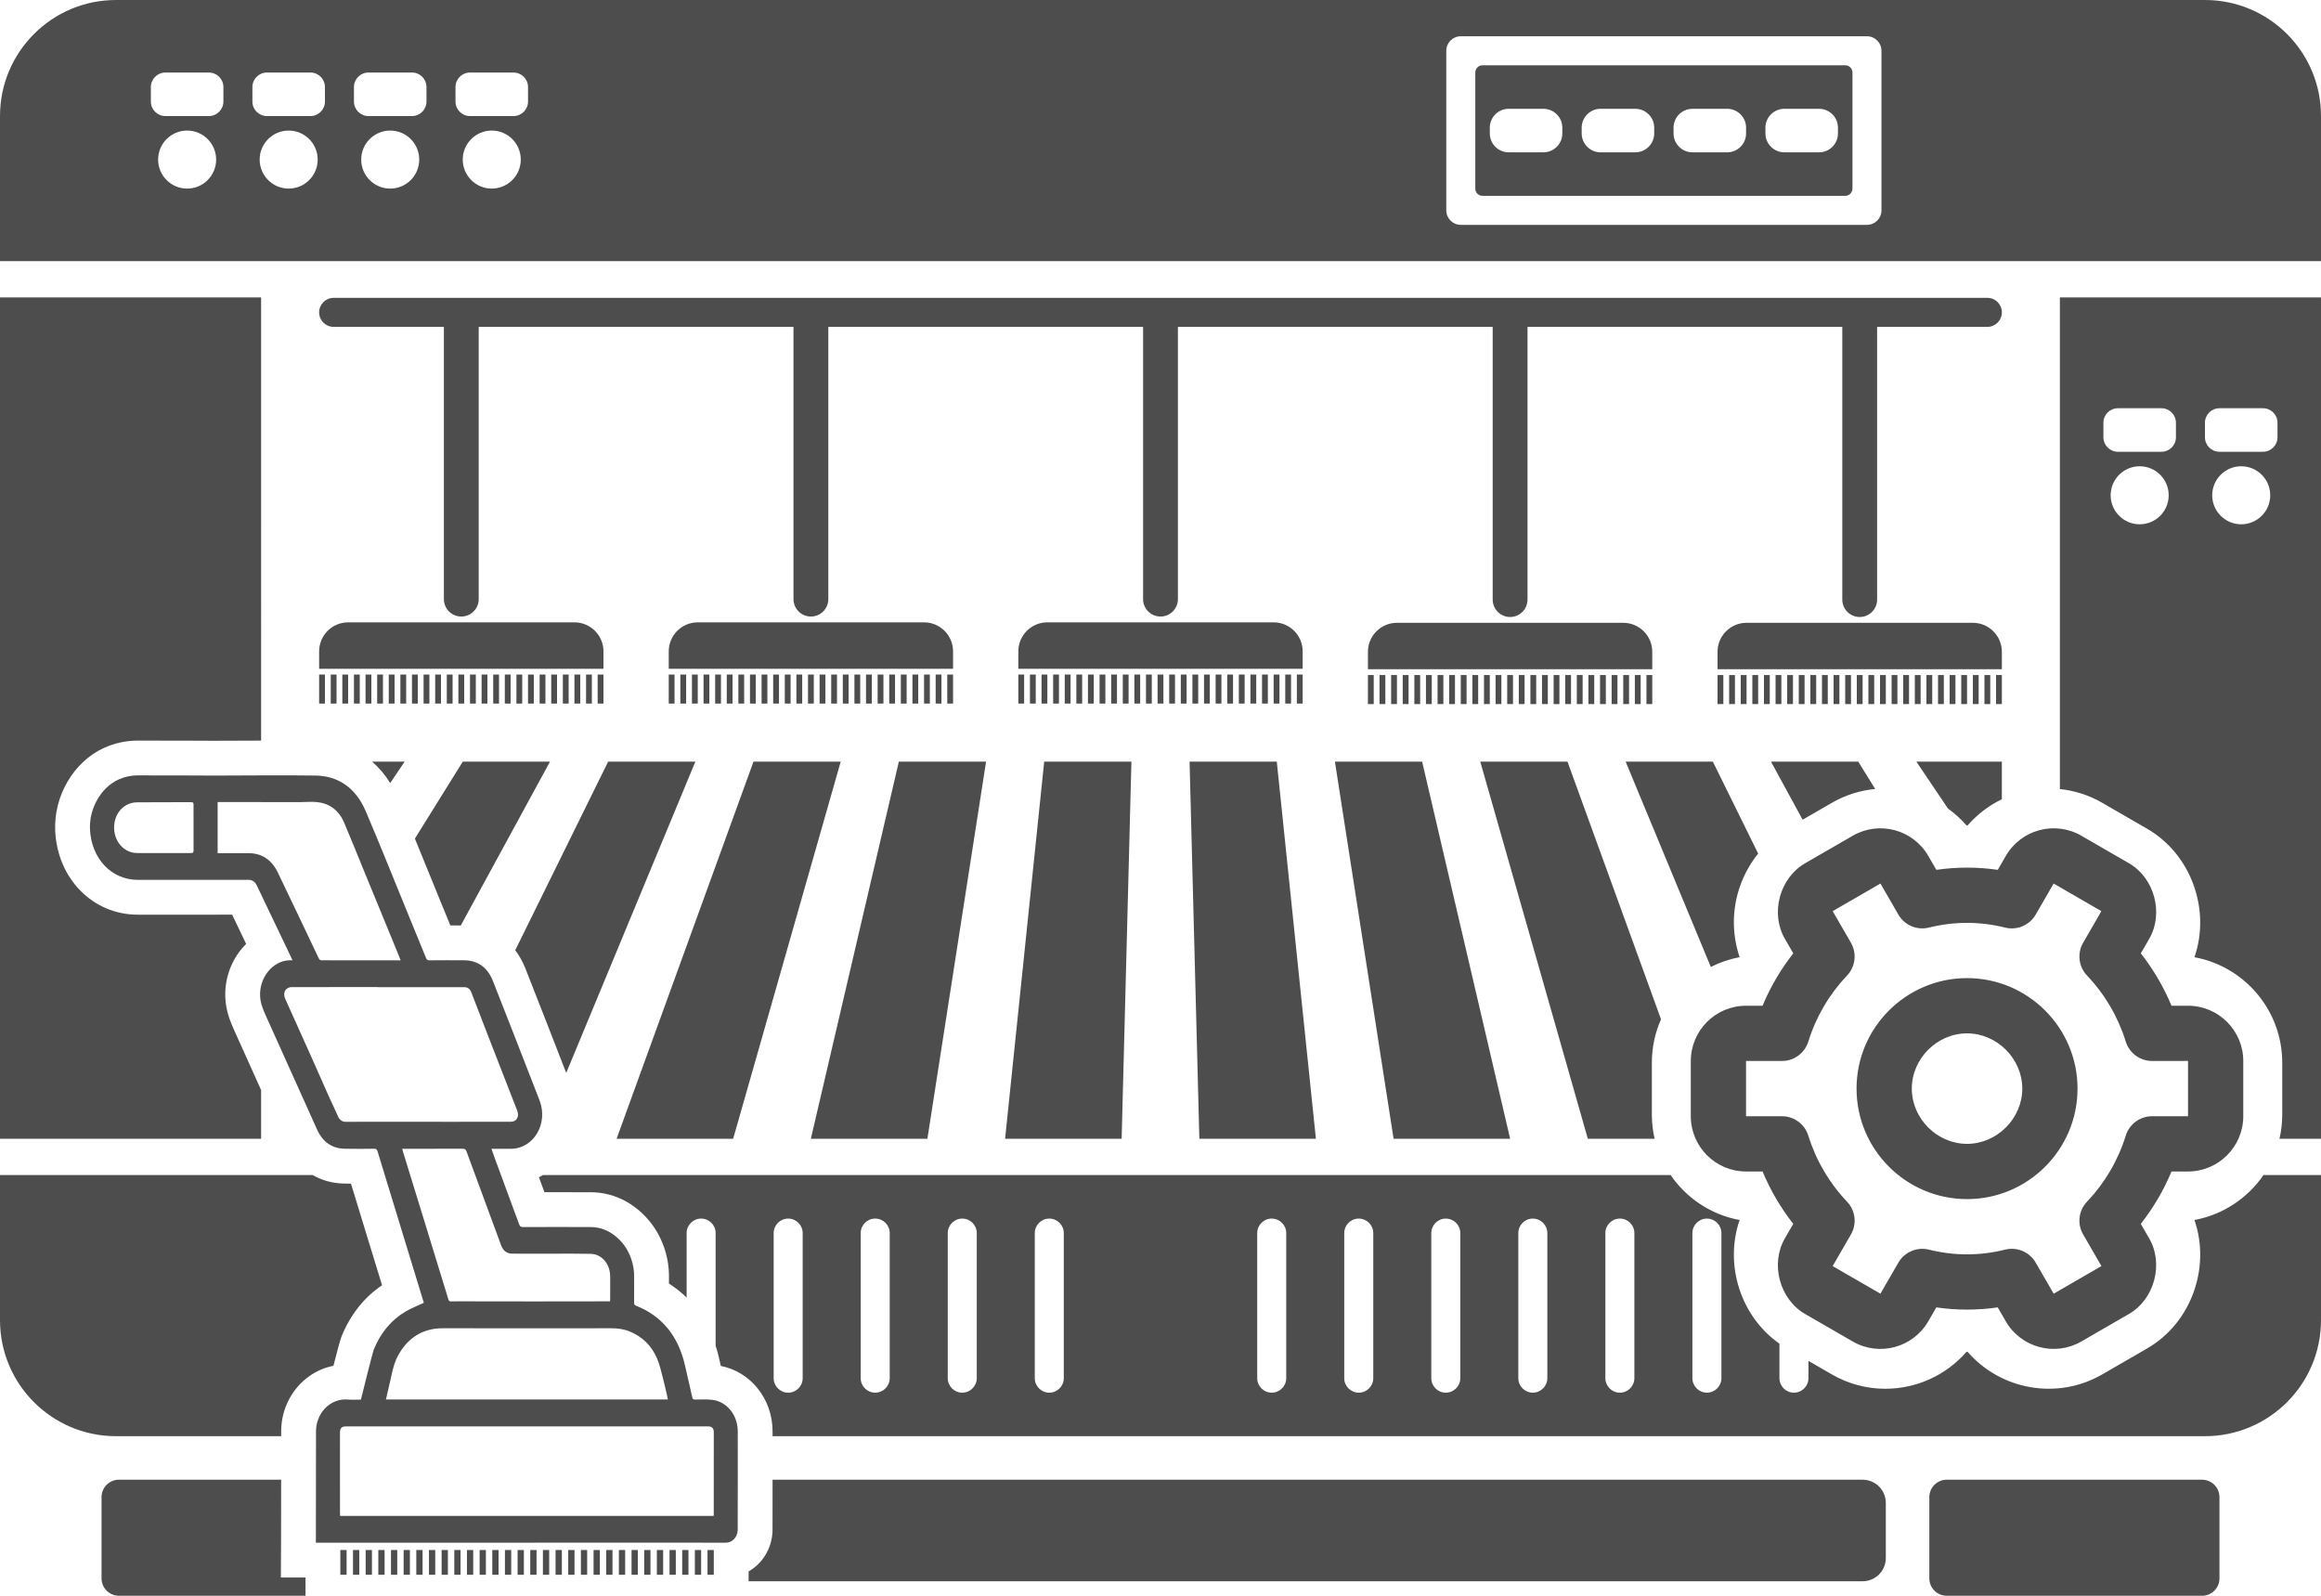 <svg xmlns="http://www.w3.org/2000/svg" viewBox="0 0 800 550">
  <defs>
    <style type="text/css">
      :root {
        --standardna-boja-ikonice: #4d4d4d;
      }

      .standardne_svg_ikonice {
          fill: #4d4d4d;
      }
    </style>
  </defs>
    <path class="standardne_svg_ikonice" d="M152.219,534.22h2.161v8.544h-2.161v-8.544Zm17.457,8.544h2.161v-8.544h-2.161v8.544Zm-8.728,0h2.161v-8.544h-2.161v8.544Zm-43.642,0h2.161v-8.544h-2.161v8.544Zm48.006,0h2.161v-8.544h-2.161v8.544Zm17.457,0h2.161v-8.544h-2.161v8.544Zm-8.728,0h2.161v-8.544h-2.161v8.544Zm4.364,0h2.161v-8.544h-2.161v8.544Zm-21.821,0h2.161v-8.544h-2.161v8.544Zm-8.728,0h2.161v-8.544h-2.161v8.544Zm-21.821,0h2.161v-8.544h-2.161v8.544Zm8.728,0h2.161v-8.544h-2.161v8.544Zm-13.093,0h2.161v-8.544h-2.161v8.544Zm8.728,0h2.161v-8.544h-2.161v8.544Zm56.734,0h2.161v-8.544h-2.161v8.544Zm-43.642,0h2.161v-8.544h-2.161v8.544Zm-4.364,0h2.161v-8.544h-2.161v8.544Zm104.74,0h2.161v-8.544h-2.161v8.544Zm-4.364,0h2.161v-8.544h-2.161v8.544Zm-4.364,0h2.161v-8.544h-2.161v8.544Zm-105.011-145.955c-.194-.656-.461-.889-1.097-.882-3.422,.038-6.845,.077-10.265-.002-4.281-.099-7.511-2.272-9.451-6.561-5.925-13.095-11.791-26.223-17.705-39.325-.954-2.114-1.822-4.211-1.953-6.642-.347-6.436,4.291-12.211,10.056-12.421,.321-.012,.643-.002,1.108-.002-.563-1.193-1.062-2.265-1.572-3.331-3.572-7.469-7.155-14.931-10.71-22.409-.649-1.366-1.579-1.991-2.965-1.989-12.704,.018-25.407,.008-38.111,.009-9.073,0-16.018-7.385-16.449-17.496-.305-7.147,3.81-14.295,9.739-17.032,2.161-.998,4.378-1.485,6.71-1.473,4.764,.025,9.529,.001,14.293,.011,4.07,.008,8.139,.054,12.209,.05,11.581-.009,23.163-.167,34.742-.008,7.943,.109,13.944,4.285,17.369,12.317,5.13,12.03,9.977,24.211,14.946,36.328,1.949,4.753,3.914,9.498,5.837,14.264,.245,.608,.542,.773,1.106,.77,4.02-.026,8.041-.047,12.061-.007,4.653,.046,8.032,2.457,9.901,7.199,5.383,13.65,10.697,27.335,16.02,41.015,3.135,8.056-1.983,16.739-9.852,16.75-2.187,.003-4.373,0-6.71,0,.445,1.253,.84,2.401,1.259,3.537,2.763,7.487,5.543,14.967,8.283,22.465,.27,.74,.59,.983,1.309,.981,7.804-.031,15.607-.05,23.411-.002,3.57,.022,6.709,1.386,9.468,3.984,2.022,1.904,3.484,4.213,4.433,6.908,.711,2.021,1.059,4.161,1.034,6.366-.033,2.938,.005,5.876-.018,8.814-.005,.579,.151,.829,.659,1.031,8.932,3.542,14.594,10.43,16.912,20.728,.807,3.588,1.663,7.162,2.456,10.753,.144,.65,.363,.881,.976,.873,1.943-.024,3.899-.119,5.827,.083,5.065,.531,8.879,5.185,8.895,10.859,.032,10.986-.007,21.971-.017,32.957,0,.366,.017,.733,0,1.099-.117,2.477-1.857,4.332-4.09,4.331-16.675-.002-33.349-.012-50.024-.015-7.146,0-14.293,.016-21.439,.017-24.51,.002-45.332,0-69.841,0,.017-3.039,.026-29.012,.044-38.428,.011-5.984,4.684-11.468,11.08-10.906,1.427,.125,2.871,.018,4.401,.018,.553-2.342,4.094-16.417,4.393-17.152,2.338-5.752,5.961-10.229,10.965-13.183,1.989-1.174,4.144-1.998,6.326-3.03-.062-.24-15.065-49.203-15.959-52.221Zm-63.414-103.703c-.029-5.257-.023-10.515-.007-15.773,.002-.629-.164-.85-.746-.848-6.262,.025-12.525-.023-18.787,.046-3.794,.042-6.905,2.851-7.649,6.701-1.095,5.66,2.578,10.756,7.777,10.777,3.064,.012,6.127,.002,9.191,.002v-.004c3.118,0,6.237-.014,9.355,.012,.612,.005,.87-.145,.866-.914Zm43.129,37.14c.242,.51,.497,.731,1.06,.729,7.475-.02,14.951-.001,22.426,.007,1.546,.002,3.092,0,4.763,0-.557-1.391-1.036-2.616-1.535-3.831-3.777-9.196-7.558-18.39-11.336-27.586-2.192-5.335-4.327-10.7-6.585-15.999-1.928-4.524-5.319-6.781-9.707-7.149-1.766-.148-3.552,.036-5.329,.037-8.077,.002-16.154-.008-24.231-.013-1.44,0-2.879,0-4.355,0v17.616c.487,0,.867,0,1.247,0,3.149,0,6.298-.004,9.447,0,4.553,.005,7.941,2.278,10.083,6.724,4.721,9.8,9.381,19.637,14.054,29.466Zm48.501,56.387c5.887,.001,11.775,.011,17.662-.004,2.073-.005,3.082-1.726,2.258-3.847-3.374-8.692-6.767-17.374-10.143-26.065-1.906-4.906-3.796-9.819-5.684-14.734-.444-1.157-1.24-1.746-2.444-1.746-9.911,0-19.822,0-29.733,0v-.038c-1.724,0-3.448,0-5.173,0-8.24,.003-16.48,0-24.72,.027-.441,.001-.929,.163-1.313,.41-1.194,.769-1.404,2.157-.65,3.831,2.936,6.526,5.881,13.048,8.804,19.582,2.198,4.915,4.357,9.852,6.554,14.769,.86,1.926,1.825,3.796,2.646,5.743,.609,1.444,1.484,2.109,2.944,2.091,4.733-.059,9.466-.024,14.199-.024,8.265,.001,16.529,.004,24.794,.006Zm-10.244,40.216c2.151,6.993,4.303,13.985,6.44,20.983,.155,.509,.363,.721,.871,.709,1.695-.04,3.392-.024,5.088-.022,7.772,.009,15.545,.03,23.317,.03,7.882,0,15.764-.019,23.647-.029,.922-.001,1.843,0,2.81,0,.019-.365,.044-.632,.044-.899,.003-2.57,.009-5.14,0-7.71-.016-4.237-2.885-7.666-6.673-7.758-4.459-.108-8.92-.049-13.381-.053-4.598-.004-9.197,.035-13.795-.012-1.816-.018-3.086-1.074-3.78-2.968-.981-2.675-1.966-5.348-2.953-8.021-2.984-8.079-5.979-16.152-8.936-24.242-.264-.722-.593-.929-1.26-.927-6.65,.025-13.299,.013-19.949,.012-.292,0-.583,0-.972,0,.12,.426,.195,.715,.282,.998,3.067,9.97,6.135,19.939,9.202,29.909Zm-15.071,55.489h97.177c-.096-.467-.15-.762-.218-1.053-.482-2.066-.92-4.148-1.464-6.194-.611-2.301-1.11-4.681-2.027-6.83-1.945-4.558-5.207-7.624-9.453-9.357-2.055-.839-4.201-1.105-6.37-1.107-7.663-.006-15.327,.026-22.99,.024-11.496-.002-22.991-.024-34.487-.026-1.011,0-2.03,.015-3.033,.142-5.671,.717-9.985,3.839-12.967,9.267-1.071,1.949-1.657,4.107-2.147,6.309-.647,2.899-1.324,5.79-2.02,8.825Zm112.996,11.233c0-1.294-.66-1.945-1.909-1.945-11.595-.005-23.19-.003-34.786-.003-15.598,0-31.196,0-46.794,.001-14.453,0-28.905-.002-43.358,.002-1.445,0-1.996,.624-1.996,2.219,0,9.24,.002,18.48,.006,27.72,0,.293,.031,.586,.05,.918H245.965c.025-.219,.049-.337,.049-.455,.007-9.485,.017-18.97,.012-28.455Zm-15.251,49.194h2.161v-8.544h-2.161v8.544Zm-34.913,0h2.161v-8.544h-2.161v8.544Zm4.364,0h2.161v-8.544h-2.161v8.544Zm4.364,0h2.161v-8.544h-2.161v8.544Zm4.364,0h2.161v-8.544h-2.161v8.544Zm-17.457,0h2.161v-8.544h-2.161v8.544Zm21.821,0h2.161v-8.544h-2.161v8.544Zm8.728,0h2.161v-8.544h-2.161v8.544Zm-4.364,0h2.161v-8.544h-2.161v8.544Zm8.728,0h2.161v-8.544h-2.161v8.544Zm451.59-205.647c-21.003,0-38.084,17.081-38.084,38.084s17.08,38.084,38.084,38.084,38.084-17.08,38.084-38.084-17.081-38.084-38.084-38.084Zm0,57.126c-10.321,0-19.042-8.721-19.042-19.042s8.721-19.042,19.042-19.042,19.042,8.721,19.042,19.042-8.721,19.042-19.042,19.042Zm76.168-47.605h-5.694c-2.693-6.468-6.251-12.541-10.578-18.052l2.913-5.037c5.046-8.788,1.79-20.927-6.96-26.002l-16.462-9.511c-9.105-5.254-20.746-2.139-26.011,6.96l-2.78,4.808c-7.021-1.022-14.153-1.022-21.175,0l-2.78-4.808c-5.269-9.095-16.905-12.208-26.011-6.96l-16.462,9.511c-8.759,5.056-12.044,17.214-6.969,26.002l2.913,5.037c-4.333,5.508-7.895,11.581-10.587,18.052h-5.693c-10.502,0-19.042,8.54-19.042,19.042v19.042c0,10.502,8.54,19.042,19.042,19.042h5.693c2.693,6.468,6.251,12.541,10.578,18.052l-2.913,5.037c-5.056,8.797-1.78,20.946,6.969,26.002l16.462,9.511c9.106,5.254,20.746,2.14,26.011-6.96l2.78-4.808c7.017,1.026,14.147,1.026,21.165,0l2.78,4.808c5.272,9.096,16.911,12.209,26.021,6.96l16.472-9.521c8.731-5.056,12.005-17.223,6.95-25.992l-2.913-5.037c4.333-5.508,7.895-11.581,10.587-18.052h5.694c10.501,0,19.042-8.54,19.042-19.042v-19.042c0-10.501-8.541-19.042-19.042-19.042Zm0,38.084h-12.377c-4.186,.002-7.88,2.737-9.102,6.741-2.639,8.488-7.197,16.254-13.32,22.698-2.926,3.046-3.475,7.664-1.343,11.311l6.303,10.892-16.462,9.521-6.198-10.702c-2.122-3.681-6.426-5.511-10.549-4.484-4.291,1.075-8.697,1.622-13.12,1.628-4.399,0-8.817-.552-13.12-1.618-4.121-1.032-8.427,.795-10.549,4.475l-6.189,10.692-16.462-9.502,6.303-10.901c2.113-3.652,1.562-8.26-1.352-11.311-6.126-6.441-10.684-14.208-13.32-22.698-1.222-4.004-4.916-6.739-9.102-6.741h-12.377v-19.042h12.377c4.186-.002,7.88-2.737,9.102-6.741,2.639-8.488,7.197-16.254,13.32-22.698,2.908-3.054,3.459-7.658,1.352-11.311l-6.293-10.892,16.462-9.521,6.179,10.702c2.125,3.678,6.428,5.503,10.549,4.475,4.303-1.066,8.721-1.619,13.12-1.619s8.807,.552,13.12,1.628c4.123,1.027,8.427-.803,10.549-4.484l6.179-10.692,16.462,9.502-6.293,10.901c-2.116,3.651-1.565,8.261,1.352,11.311,6.126,6.441,10.684,14.208,13.32,22.698,1.222,4.004,4.916,6.739,9.102,6.741l12.377-.019v19.061Zm-252.668-142.065v-10h-2v10h2Zm8,0v-10h-2v10h2Zm-12,0v-10h-2v10h2Zm8,0v-10h-2v10h2Zm-16,0v-10h-2v10h2Zm-4,0v-10h-2v10h2Zm-4,0v-10h-2v10h2Zm32,0v-10h-2v10h2Zm-146.5-10.157v10h2v-10h-2Zm162.5,10.157v-10h-2v10h2Zm12,0v-10h-2v10h2Zm-4,0v-10h-2v10h2Zm12,0v-10h-2v10h2Zm-4,0v-10h-2v10h2Zm-68,0v-10h-2v10h2Zm56,0v-10h-2v10h2Zm-12,0v-10h-2v10h2Zm4,0v-10h-2v10h2Zm-8,0v-10h-2v10h2Zm-24,0v-10h-2v10h2Zm-142.5-10.157v10h2v-10h-2Zm35.609,160l3.371-130h-30.061l-13.483,130h40.173Zm6.391-150v-10h-2v10h2Zm-38-10v10h2v-10h-2Zm8,0v10h2v-10h-2Zm8,0v10h2v-10h-2Zm26,10v-10h-2v10h2Zm-36-10h-2v10h2v-10Zm14,0v10h2v-10h-2Zm26,10v-10h-2v10h2Zm169.313,150c-.62-2.679-.951-5.469-.951-8.334v-17.928c0-5.309,1.134-10.357,3.16-14.924l-32.241-88.814h-30.061l37.079,130h23.013Zm-98.814-149.843h2v-10h-2v10Zm8.846,149.843h40.173l-30.338-130h-30.061l20.225,130ZM685,102.657H115c-2.761,0-5,2.239-5,5s2.239,5,5,5h38v93.843c0,3.314,2.687,6,6,6s6-2.686,6-6V112.657h108.5v93.843c0,3.314,2.687,6,6,6s6-2.686,6-6V112.657h108.5v93.843c0,3.314,2.686,6,6,6h0c3.313,0,6-2.686,6-6V112.657h108.5v94c0,3.314,2.687,6,6,6s6-2.686,6-6V112.657h108.5v94c0,3.314,2.687,6,6,6s6-2.686,6-6V112.657h38c2.762,0,5-2.239,5-5s-2.238-5-5-5Zm-24.476,159.843l10.915,16.191c2.319,1.659,4.469,3.595,6.384,5.806h.368c3.336-3.855,7.376-6.887,11.808-9.03v-12.967h-29.476Zm-255.524-20v-10h-2v10h2Zm44-18c0-5.523-4.478-10-10-10h-78c-5.523,0-10,4.477-10,10v6h98v-6Zm-40,18v-10h-2v10h2Zm207-9.843v10h2v-10h-2Zm-12,10h2v-10h-2v10Zm17.328,39.868l10.101-5.837c4.728-2.724,9.814-4.276,14.923-4.759l-5.868-9.429h-30.061l10.904,20.025Zm52.672-39.868v-10h-2v10h2Zm-46-10v10h2v-10h-2Zm38,10v-10h-2v10h2Zm-42-10v10h2v-10h-2Zm-12,0v10h2v-10h-2Zm8,0v10h2v-10h-2Zm-241-.157v10h2v-10h-2Zm291,10.157v-10h-2v10h2ZM120.977,407.961c-.828-.008-1.658-.021-2.49-.039-3.937-.091-7.559-1.102-10.707-2.922H0v50c0,22.092,17.909,40,40,40h56.918c0-.627,.002-1.211,.003-1.74,.012-6.574,2.758-12.849,7.534-17.215,3.013-2.754,6.61-4.561,10.478-5.312,1.108-4.37,2.306-8.929,2.745-10.01,3.078-7.569,7.784-13.53,14.01-17.749-.655-2.14-1.388-4.534-2.164-7.068-2.935-9.589-6.326-20.67-8.547-27.944ZM690,224.657c0-5.523-4.477-10-10-10h-78c-5.522,0-10,4.477-10,10v6h98v-6ZM96.877,531.642c.009-1.647,.016-10.051,.023-18.887,0-.916,.001-1.837,.002-2.756H41c-3.313,0-6,2.686-6,6v28c0,3.314,2.687,6,6,6H105.305v-6.29h-8.496l.068-12.067ZM678,242.657v-10h-2v10h2ZM90,375.702c-.491-1.092-.984-2.183-1.475-3.275-2.614-5.818-5.229-11.638-7.853-17.451-1.323-2.931-2.756-6.437-2.999-10.933-.353-6.542,1.952-13.039,6.323-17.824,.276-.302,.558-.596,.846-.88-1.609-3.361-3.218-6.723-4.823-10.087-7.27,.006-14.539,.004-21.809,.004h-10.747c-15.509,0-27.734-12.462-28.439-28.986-.511-11.969,6.355-23.663,16.698-28.438,3.749-1.732,7.712-2.571,11.8-2.579,2.815,.016,5.627,.015,8.438,.011,1.939-.002,3.879-.003,5.819,0,1.778,.004,3.558,.014,5.337,.024,2.278,.015,4.558,.023,6.835,.025,3.692-.003,7.381-.021,11.071-.039,1.646-.008,3.31-.015,4.976-.021V102.5H0V392.5H90v-16.798ZM690,242.657v-10h-2v10h2Zm-8,0v-10h-2v10h2Zm4,0v-10h-2v10h2Zm-118.5-10v10h2v-10h-2Zm24.5,10h2v-10h-2v10Zm6,0v-10h-2v10h2Zm-37.677,19.843l29.36,70.77c3.092-1.564,6.428-2.713,9.941-3.356-2.371-6.906-2.652-14.568-.701-21.828,1.377-5.124,3.825-9.859,7.077-13.887l-15.617-31.698h-30.061Zm41.677-19.843v-10h-2v10h2Zm-42.5-10v10h2v-10h-2Zm-2,10v-10h-2v10h2Zm104.5,0v-10h-2v10h2Zm-108.5,0v-10h-2v10h2Zm10-10v10h2v-10h-2Zm44.5,10h2v-10h-2v10Zm36-10v10h2v-10h-2Zm12,0v10h2v-10h-2Zm-14,0h-2v10h2v-10Zm-6,0v10h2v-10h-2Zm16,0v10h2v-10h-2Zm-20,0v10h2v-10h-2Zm18,0h-2v10h2v-10Zm-90.5-18h-78c-5.522,0-10,4.477-10,10v6h98v-6c0-5.523-4.477-10-10-10Zm-375.5,27.843v-10h-2v10h2Zm-12,0v-10h-2v10h2Zm8,0v-10h-2v10h2Zm-12,0v-10h-2v10h2Zm8,0v-10h-2v10h2Zm-20,0v-10h-2v10h2Zm-4,0v-10h-2v10h2Zm12,0v-10h-2v10h2Zm-16,0v-10h-2v10h2Zm12,0v-10h-2v10h2Zm-50-12h98v-6c0-5.523-4.477-10-10-10H120c-5.522,0-10,4.477-10,10v6Zm229.879,32h-30.061l-30.338,130h40.173l20.225-130Zm-131.879-20v-10h-2v10h2Zm44.699,150l37.079-130h-30.061l-47.192,130h40.173Zm-64.699-150v-10h-2v10h2Zm4,0v-10h-2v10h2Zm191-10v10h2v-10h-2Zm-187,10v-10h-2v10h2Zm4,0v-10h-2v10h2Zm-4.834,127.292l44.512-107.292h-30.061l-32.027,65.008c1.397,1.826,2.575,3.921,3.5,6.266,4.708,11.94,9.437,24.094,14.009,35.848l.066,.17Zm446.835,140.208H266.286c-.002,2.19,.003,4.38,0,6.57l-.014,9.719,.002,.184c.007,.493,.007,.985-.017,1.475-.278,5.912-3.532,10.969-8.23,13.668v3.385h383.974c4.418,0,8-3.582,8-8v-19c0-4.418-3.582-8-8-8Zm117,0h-88c-3.314,0-6,2.686-6,6v28c0,3.314,2.686,6,6,6h88c3.313,0,6-2.686,6-6v-28c0-3.314-2.687-6-6-6ZM144,232.5h-2v10h2v-10Zm15.516,30l-16.512,26.533c1.582,3.853,3.144,7.693,4.68,11.471,1.477,3.633,2.953,7.267,4.44,10.894l1.61,3.919c.499,1.213,.997,2.426,1.495,3.639,1.196,0,2.397,.008,3.598,.016l30.75-56.472h-30.061Zm80.984-30h-2v10h2v-10Zm515.882,187.989c5.616,16.29-.979,35.393-16.28,44.254l-15.521,8.971c-15.578,8.977-35.047,5.301-46.402-7.804h-.366c-7.125,8.231-17.447,12.744-27.993,12.744-6.258,0-12.594-1.588-18.39-4.933l-8.097-4.679v5.957c0,2.761-2.238,5-5,5s-5-2.239-5-5v-11.894c-13.458-9.422-19.014-27.272-13.724-42.619-9.842-1.806-18.326-7.531-23.784-15.487H187.163c-.461,.266-.929,.519-1.408,.75,.634,1.717,1.268,3.434,1.901,5.15,5.249-.011,10.661-.01,16.064,.022,6.538,.041,12.631,2.548,17.623,7.25,3.396,3.198,5.927,7.121,7.524,11.659,1.178,3.344,1.754,6.871,1.714,10.482-.007,.691-.011,1.383-.012,2.074,2.219,1.413,4.253,3.029,6.099,4.835v-22.224c0-2.761,2.238-5,5-5s5,2.239,5,5v38.81c.447,1.392,.84,2.828,1.174,4.309,.201,.894,.405,1.786,.61,2.678,10.257,1.979,17.805,11.332,17.837,22.489,.001,.571-.001,1.143,0,1.714h493.712c22.091,0,40-17.908,40-40v-50h-19.826c-5.459,7.958-13.947,13.684-23.792,15.489Zm-479.715,54.511c0,2.761-2.239,5-5,5s-5-2.239-5-5v-50c0-2.761,2.238-5,5-5s5,2.239,5,5v50Zm30,0c0,2.761-2.239,5-5,5s-5-2.239-5-5v-50c0-2.761,2.238-5,5-5s5,2.239,5,5v50Zm30,0c0,2.761-2.239,5-5,5s-5-2.239-5-5v-50c0-2.761,2.239-5,5-5s5,2.239,5,5v50Zm30,0c0,2.761-2.239,5-5,5s-5-2.239-5-5v-50c0-2.761,2.239-5,5-5s5,2.239,5,5v50Zm76.667,0c0,2.761-2.238,5-5,5s-5-2.239-5-5v-50c0-2.761,2.239-5,5-5s5,2.239,5,5v50Zm30,0c0,2.761-2.238,5-5,5s-5-2.239-5-5v-50c0-2.761,2.239-5,5-5s5,2.239,5,5v50Zm30,0c0,2.761-2.238,5-5,5s-5-2.239-5-5v-50c0-2.761,2.239-5,5-5s5,2.239,5,5v50Zm30,0c0,2.761-2.238,5-5,5s-5-2.239-5-5v-50c0-2.761,2.239-5,5-5s5,2.239,5,5v50Zm30,0c0,2.761-2.238,5-5,5s-5-2.239-5-5v-50c0-2.761,2.239-5,5-5s5,2.239,5,5v50Zm30,0c0,2.761-2.238,5-5,5s-5-2.239-5-5v-50c0-2.761,2.239-5,5-5s5,2.239,5,5v50ZM636.002,22.5h-125c-1.381,0-2.5,1.119-2.5,2.5v40c0,1.381,1.119,2.5,2.5,2.5h125c1.381,0,2.5-1.119,2.5-2.5V25c0-1.381-1.119-2.5-2.5-2.5Zm-97.5,23.5c0,3.575-2.925,6.5-6.5,6.5h-12c-3.575,0-6.5-2.925-6.5-6.5v-2c0-3.575,2.925-6.5,6.5-6.5h12c3.575,0,6.5,2.925,6.5,6.5v2Zm31.667,0c0,3.575-2.925,6.5-6.5,6.5h-12c-3.575,0-6.5-2.925-6.5-6.5v-2c0-3.575,2.925-6.5,6.5-6.5h12c3.575,0,6.5,2.925,6.5,6.5v2Zm31.667,0c0,3.575-2.925,6.5-6.5,6.5h-12c-3.575,0-6.5-2.925-6.5-6.5v-2c0-3.575,2.925-6.5,6.5-6.5h12c3.575,0,6.5,2.925,6.5,6.5v2Zm31.667,0c0,3.575-2.925,6.5-6.5,6.5h-12c-3.575,0-6.5-2.925-6.5-6.5v-2c0-3.575,2.925-6.5,6.5-6.5h12c3.575,0,6.5,2.925,6.5,6.5v2ZM760,0H40C17.909,0,0,17.909,0,40v50H800V40c0-22.091-17.909-40-40-40ZM64.5,65c-5.522,0-10-4.477-10-10s4.478-10,10-10,10,4.477,10,10-4.477,10-10,10Zm12.5-30c0,2.761-2.238,5-5,5h-15c-2.761,0-5-2.239-5-5v-5c0-2.761,2.239-5,5-5h15c2.762,0,5,2.239,5,5v5Zm22.5,30c-5.522,0-10-4.477-10-10s4.478-10,10-10,10,4.477,10,10-4.477,10-10,10Zm12.5-30c0,2.761-2.238,5-5,5h-15c-2.761,0-5-2.239-5-5v-5c0-2.761,2.239-5,5-5h15c2.762,0,5,2.239,5,5v5Zm22.5,30c-5.522,0-10-4.477-10-10s4.478-10,10-10,10,4.477,10,10-4.477,10-10,10Zm12.5-30c0,2.761-2.238,5-5,5h-15c-2.761,0-5-2.239-5-5v-5c0-2.761,2.239-5,5-5h15c2.762,0,5,2.239,5,5v5Zm22.5,30c-5.522,0-10-4.477-10-10s4.478-10,10-10,10,4.477,10,10-4.477,10-10,10Zm12.5-30c0,2.761-2.238,5-5,5h-15c-2.761,0-5-2.239-5-5v-5c0-2.761,2.239-5,5-5h15c2.762,0,5,2.239,5,5v5Zm466.502,37.5c0,2.761-2.239,5-5,5h-140c-2.762,0-5-2.239-5-5V17.5c0-2.761,2.238-5,5-5h140c2.761,0,5,2.239,5,5v55Zm61.498,199.455c4.994,.52,9.958,2.062,14.578,4.728l15.508,8.961c15.307,8.877,21.904,27.996,16.302,44.273,17.184,3.152,30.249,18.24,30.249,36.321v17.928c0,2.865-.331,5.655-.951,8.334h14.314V102.5h-90v169.455Zm62.5-91.251c-5.523,0-10-4.477-10-10s4.477-10,10-10,10,4.477,10,10-4.477,10-10,10Zm-12.5-35c0-2.761,2.239-5,5-5h15c2.761,0,5,2.239,5,5v5c0,2.761-2.239,5-5,5h-15c-2.761,0-5-2.239-5-5v-5Zm-22.5,35c-5.523,0-10-4.477-10-10s4.477-10,10-10,10,4.477,10,10-4.477,10-10,10Zm-12.5-35c0-2.761,2.239-5,5-5h15c2.761,0,5,2.239,5,5v5c0,2.761-2.239,5-5,5h-15c-2.761,0-5-2.239-5-5v-5ZM124,242.5v-10h-2v10h2Zm12,0v-10h-2v10h2Zm2,0h2v-10h-2v10Zm-10,0v-10h-2v10h2Zm4,0v-10h-2v10h2Zm-12,0v-10h-2v10h2Zm-4,0v-10h-2v10h2Zm18.495,27.388l4.981-7.388h-11.229c2.38,2.059,4.479,4.531,6.248,7.388Zm-24.495-27.388h2v-10h-2v10Zm94,0v-10h-2v10h2Zm249.564,150l-13.483-130h-30.061l3.371,130h40.173Zm-40.564-150v-10h-2v10h2Zm-168.5,0v-10h-2v10h2Zm172.5,0v-10h-2v10h2Zm-180.5,0v-10h-2v10h2Zm84,0v-10h-2v10h2Zm4,0v-10h-2v10h2Zm96.5,0v-10h-2v10h2Zm-190.5,0h2v-10h-2v10Zm98,0v-10h-2v10h2Zm96.5,0v-10h-2v10h2Zm24,0v-10h-2v10h2Zm-62-10v10h2v-10h-2Zm54,10v-10h-2v10h2Zm4,0v-10h-2v10h2Zm-16,0v-10h-2v10h2Zm4,0v-10h-2v10h2Zm4,0v-10h-2v10h2Zm-108.5-18c0-5.523-4.478-10-10-10h-78c-5.522,0-10,4.477-10,10v6h98v-6Zm-56,18v-10h-2v10h2Zm-8,0v-10h-2v10h2Zm4,0v-10h-2v10h2Zm8,0v-10h-2v10h2Zm4,0v-10h-2v10h2Zm-20,0v-10h-2v10h2Zm-8,0v-10h-2v10h2Zm-4,0v-10h-2v10h2Zm8,0v-10h-2v10h2Zm32,0v-10h-2v10h2Zm-4,0v-10h-2v10h2Zm16,0v-10h-2v10h2Zm8,0v-10h-2v10h2Zm4,0v-10h-2v10h2Zm-8,0v-10h-2v10h2Zm12,0v-10h-2v10h2Zm-20,0v-10h-2v10h2Zm-4,0v-10h-2v10h2Z"/>
</svg>
